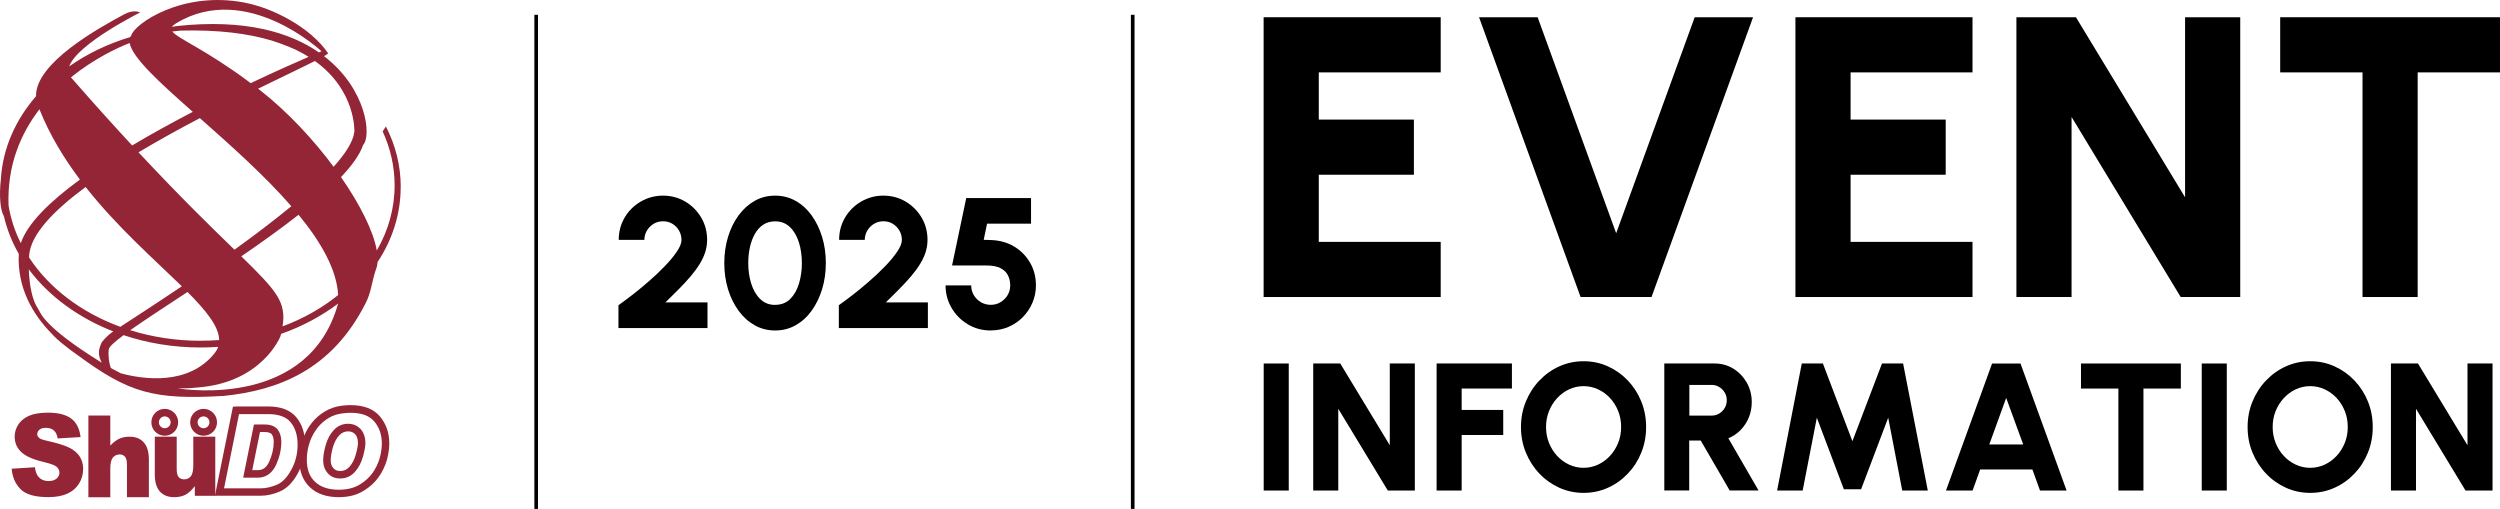 <?xml version="1.0" encoding="UTF-8"?>
<svg id="_文字" data-name="文字" xmlns="http://www.w3.org/2000/svg" viewBox="0 0 342.23 69.67">
  <defs>
    <style>
      .cls-1 {
        fill: #932536;
      }
    </style>
  </defs>
  <g>
    <path d="M172.98,40.66V2.36h24.24v7.55h-16.69v6.46h13.02v7.55h-13.02v9.19h16.69v7.55h-24.24Z"/>
    <path d="M216.37,40.66l-13.9-38.3h8.02l10.75,29.57,10.75-29.57h7.99l-13.9,38.3h-9.71Z"/>
    <path d="M245.78,40.66V2.36h24.24v7.55h-16.69v6.46h13.02v7.55h-13.02v9.19h16.69v7.55h-24.24Z"/>
    <path d="M276.03,40.66V2.36h8.15l14.94,24.65V2.36h7.55v38.3h-8.15l-14.94-24.65v24.65h-7.55Z"/>
    <path d="M342.23,2.36v7.55h-11.27v30.75h-7.55V9.91h-11.27V2.36h30.09Z"/>
  </g>
  <g>
    <path d="M172.99,67.15v-17.39h3.43v17.39h-3.43Z"/>
    <path d="M179.77,67.15v-17.39h3.7l6.78,11.19v-11.19h3.43v17.39h-3.7l-6.78-11.19v11.19h-3.43Z"/>
    <path d="M196.66,67.15v-17.39h10.31v3.43h-6.88v2.93h5.69v3.43h-5.69v7.6h-3.43Z"/>
    <path d="M216.78,67.47c-1.18,0-2.28-.23-3.32-.7-1.03-.47-1.95-1.12-2.73-1.94-.79-.83-1.4-1.79-1.85-2.87-.45-1.09-.67-2.25-.67-3.5s.22-2.41.67-3.5c.45-1.09,1.06-2.05,1.85-2.87.79-.83,1.7-1.48,2.73-1.94,1.04-.47,2.14-.7,3.32-.7s2.29.23,3.33.7c1.03.47,1.95,1.12,2.73,1.94.79.83,1.4,1.79,1.84,2.87.44,1.09.66,2.25.66,3.5s-.22,2.41-.66,3.5c-.44,1.09-1.06,2.05-1.84,2.87-.79.83-1.7,1.48-2.73,1.94-1.04.47-2.14.7-3.33.7ZM216.78,64.04c.7,0,1.37-.15,1.99-.44.62-.29,1.17-.7,1.64-1.21.47-.51.84-1.11,1.11-1.78.27-.67.4-1.39.4-2.16s-.13-1.49-.4-2.17c-.27-.67-.64-1.27-1.11-1.78s-1.02-.91-1.64-1.2c-.62-.29-1.28-.44-1.99-.44s-1.37.15-1.99.44c-.62.29-1.17.7-1.64,1.21-.47.51-.84,1.11-1.11,1.78-.27.67-.4,1.39-.4,2.16s.13,1.49.4,2.17c.27.67.64,1.27,1.11,1.78.47.51,1.02.91,1.64,1.2.62.29,1.28.44,1.99.44Z"/>
    <path d="M227.83,67.15v-17.39h6.9c.94,0,1.8.24,2.56.71.77.48,1.37,1.11,1.83,1.91.45.8.68,1.68.68,2.65,0,.76-.13,1.47-.4,2.12-.27.65-.64,1.22-1.12,1.71-.48.49-1.04.87-1.68,1.14l4.13,7.14h-3.95l-3.96-6.83h-1.58v6.83h-3.43ZM231.26,56.89h3.07c.37,0,.71-.09,1.02-.28s.56-.44.75-.76c.19-.32.28-.67.28-1.06s-.09-.73-.28-1.05c-.19-.32-.43-.57-.75-.76-.31-.19-.65-.29-1.02-.29h-3.07v4.2Z"/>
    <path d="M243.27,67.15l3.38-17.39h2.89l4.04,10.64,4.05-10.64h2.89l3.38,17.39h-3.5l-1.92-9.97-3.71,9.8h-2.36l-3.7-9.8-1.94,9.97h-3.49Z"/>
    <path d="M272.69,49.76h3.9l6.31,17.39h-3.64l-1.04-2.88h-7.15l-1.04,2.88h-3.64l6.31-17.39ZM272.32,60.84h4.64l-2.33-6.37-2.31,6.37Z"/>
    <path d="M298.54,49.76v3.43h-5.12v13.96h-3.43v-13.96h-5.12v-3.43h13.66Z"/>
    <path d="M301.4,67.15v-17.39h3.43v17.39h-3.43Z"/>
    <path d="M316.25,67.47c-1.18,0-2.28-.23-3.32-.7-1.03-.47-1.95-1.12-2.73-1.94-.79-.83-1.4-1.79-1.85-2.87-.45-1.09-.67-2.25-.67-3.5s.22-2.41.67-3.5c.45-1.09,1.06-2.05,1.85-2.87.79-.83,1.7-1.48,2.73-1.94,1.04-.47,2.14-.7,3.32-.7s2.29.23,3.33.7c1.03.47,1.95,1.12,2.73,1.94.79.83,1.4,1.79,1.84,2.87.44,1.09.66,2.25.66,3.5s-.22,2.41-.66,3.5c-.44,1.09-1.06,2.05-1.84,2.87-.79.83-1.7,1.48-2.73,1.94-1.04.47-2.14.7-3.33.7ZM316.25,64.04c.7,0,1.37-.15,1.99-.44.62-.29,1.17-.7,1.64-1.21.47-.51.84-1.11,1.11-1.78.27-.67.4-1.39.4-2.16s-.13-1.49-.4-2.17c-.27-.67-.64-1.27-1.11-1.78s-1.02-.91-1.64-1.2c-.62-.29-1.28-.44-1.99-.44s-1.37.15-1.99.44c-.62.29-1.17.7-1.64,1.21-.47.51-.84,1.11-1.11,1.78-.27.67-.4,1.39-.4,2.16s.13,1.49.4,2.17c.27.67.64,1.27,1.11,1.78.47.51,1.02.91,1.64,1.2.62.29,1.28.44,1.99.44Z"/>
    <path d="M327.3,67.15v-17.39h3.7l6.78,11.19v-11.19h3.43v17.39h-3.7l-6.78-11.19v11.19h-3.43Z"/>
  </g>
  <g>
    <path class="cls-1" d="M24.33,53.17c.84.01,1.71-.02,2.62-.12,8.97-.63,11.45-7.04,11.45-7.04.03-.1.05-.2.07-.3,2.9-1.02,5.54-2.44,7.81-4.15-3.94,14.21-20.65,11.8-21.95,11.61M15.52,45.36c-.92.61-1.5,1.39-1.59,1.5-.61,1.25-.42,1.93,0,2.79-8.39-5.18-8.38-6.99-8.75-7.43-.81-1.19-1.16-3.29-1.24-5.35,2.73,3.65,6.76,6.62,11.57,8.5M24.13,3.17c9.64-5.78,19.88,3.85,19.88,3.85,0,0-.13.05-.36.15-4-2.77-10.17-4.6-19.39-3.61-.27.04-.51.08-.73.11.11-.16.31-.31.6-.5M48.5,18.06c-.15,1.31-1.19,2.94-2.83,4.77-2.78-3.74-6.28-7.5-9.99-10.42-.12-.09-.24-.18-.35-.27,3.31-1.62,6.09-2.93,7.78-3.79,5.69,4.09,5.4,9.7,5.4,9.7M33.03,35.09c2.72-1.86,5.42-3.79,7.84-5.69,3.06,3.72,5.23,7.49,5.42,10.99-2.19,1.77-4.76,3.23-7.61,4.29.52-3.32-.73-4.79-5.65-9.59M3.99,34.99c.17-2.83,3.29-6.11,7.73-9.39,4.34,5.5,9.45,9.96,13.17,13.59-3.4,2.29-6.43,4.25-8.42,5.55-5.36-1.96-9.76-5.32-12.49-9.49,0-.09,0-.18.01-.26M5.4,14.96c1.4,3.51,3.35,6.7,5.54,9.62-4.1,3-7.19,6.01-8.09,8.71-.82-1.63-1.39-3.37-1.68-5.18-.2-5.46,1.65-9.79,4.23-13.15M18.96,20.85c2.73-1.63,5.6-3.21,8.4-4.68,4.12,3.65,8.83,7.82,12.52,12.06-2.39,1.97-5.07,4-7.78,5.95-3.05-2.95-7.31-7.09-13.14-13.33M24.7,4.19c5.23-.14,9.31.41,12.49,1.36,1.13.36,2.22.78,3.28,1.25.64.31,1.24.64,1.78.98-1.71.74-4.54,1.99-7.93,3.6-6.15-4.61-9.97-6.07-10.74-7.07.37-.04.75-.09,1.12-.12M17.75,5.89c.36,1.99,4.03,5.35,8.64,9.42-2.76,1.44-5.6,2.99-8.3,4.6-2.51-2.7-5.29-5.79-8.38-9.32,3.21-2.59,6.46-4.1,8.04-4.7M27.48,46.65c-3.4,0-6.66-.51-9.65-1.45,1.96-1.38,4.74-3.19,7.84-5.23,2.59,2.6,4.32,4.76,4.33,6.58-.83.07-1.68.09-2.53.09M16.5,51.08c-.46-.23-.9-.46-1.33-.7-.22-.67-.39-1.54-.28-2.56.04-.34.78-1.02,2.03-1.94,3.25,1.09,6.81,1.69,10.55,1.69.81,0,1.61-.03,2.4-.09-.1.3-.26.58-.48.86-3.54,4.43-9.66,3.64-12.89,2.75M54.86,25.62c0-2.94-.72-5.75-2.03-8.31-.15.22-.29.45-.45.67,1.06,2.31,1.64,4.79,1.64,7.39,0,3.18-.87,6.21-2.44,8.92-.46-2.62-2.27-6.27-4.9-10.05,1.52-1.6,2.59-3.09,3.02-4.39,1.18-1.18.52-7.67-5.34-12.16.35-.21.58-.35.55-.41-2.44-3.55-7.52-6.17-11.42-6.92-8.6-1.67-15.13,2.95-15.52,4.49-.05.07-.1.14-.13.22-3.1.93-5.93,2.3-8.37,4.02,1.11-3.11,9.71-7.38,9.71-7.38,0,0-.82-.47-2.12.22-3.6,1.93-12.22,6.69-12.13,11.24C2.11,16.43.37,20.32.12,24.53c-.27,2.38-.06,4.3.41,5.05.42,1.82,1.11,3.55,2.04,5.18-.23,4.7,1.96,8.31,4.47,10.88.46.51,1.04,1.05,1.74,1.59.61.5,1.2.94,1.76,1.32,7.17,5.29,10.51,6.19,20.07,5.65,7.5-.77,14.8-3.55,19.43-12.67.78-1.53.8-2.74,1.41-4.62.13-.29.21-.65.23-1.03,2.03-3.06,3.17-6.56,3.17-10.26"/>
    <path class="cls-1" d="M11.39,64.23c0-.61-.14-1.17-.43-1.66-.29-.49-.75-.9-1.38-1.24-.63-.33-1.67-.66-3.13-.99-.59-.12-.96-.26-1.11-.41-.16-.14-.24-.3-.24-.48,0-.24.09-.45.29-.62.2-.17.49-.26.87-.26.47,0,.84.11,1.11.35.26.22.44.59.53,1.1l3.13-.19c-.14-1.16-.57-2.01-1.29-2.54-.72-.53-1.77-.8-3.15-.8-1.12,0-2.01.15-2.65.44-.64.3-1.13.7-1.45,1.21-.32.51-.48,1.05-.48,1.62,0,.88.32,1.59.94,2.16.63.57,1.67,1.01,3.13,1.35.89.21,1.46.42,1.7.65.24.23.36.49.36.78,0,.31-.13.57-.38.8-.26.23-.62.35-1.1.35-.64,0-1.13-.23-1.46-.67-.21-.28-.35-.69-.42-1.22l-3.18.2c.09,1.14.49,2.06,1.2,2.79.71.73,1.97,1.1,3.81,1.1,1.05,0,1.91-.16,2.6-.47.69-.31,1.22-.76,1.6-1.37.38-.6.57-1.26.57-1.98"/>
    <path class="cls-1" d="M16.34,62.2c.33,0,.59.11.77.32.18.21.27.57.27,1.08v4.46h3v-5.15c0-1.06-.24-1.85-.71-2.36-.47-.52-1.11-.77-1.93-.77-.55,0-1.02.1-1.42.28-.4.19-.81.5-1.22.94v-4.12h-3v11.19h3v-3.89c0-.73.11-1.24.34-1.53.23-.28.52-.43.89-.43"/>
    <path class="cls-1" d="M26.67,66.56v1.31h2.8v-8.09h-3.01v3.89c0,.74-.11,1.25-.34,1.53-.23.28-.53.42-.89.42-.33,0-.58-.1-.77-.31-.18-.21-.27-.57-.27-1.08v-4.45h-3v5.15c0,1.07.24,1.85.7,2.36.47.51,1.12.77,1.95.77.61,0,1.14-.12,1.56-.34.43-.23.84-.61,1.26-1.16"/>
    <path class="cls-1" d="M36.73,56.69c1.41,0,2.44.37,3.05,1.11.64.77.96,1.8.96,3.06s-.29,2.41-.87,3.46c-.56,1.03-1.21,1.71-1.94,2.02-.78.33-1.52.51-2.21.51h-5.05c.21-1.06,1.9-9.44,2.05-10.16h4M32.31,55.66h-.42l-2.47,12.2h6.3c.83,0,1.71-.2,2.61-.59.95-.41,1.77-1.24,2.44-2.48.65-1.2.99-2.53.99-3.95,0-1.51-.4-2.76-1.2-3.72-.82-.98-2.11-1.48-3.84-1.48h-4.42"/>
    <path class="cls-1" d="M37.79,63.62h0M36.22,59.14c.34,0,.78.06.97.3.18.24.28.59.28,1.05,0,.89-.21,1.8-.62,2.71-.36.79-.86,1.16-1.57,1.16h-.75c.19-.93.93-4.58,1.06-5.22h.63M35.17,58.12h-.41l-1.47,7.27h2c.78,0,1.84-.31,2.51-1.77.47-1.04.71-2.09.71-3.13,0-.69-.17-1.25-.49-1.68-.36-.46-.96-.7-1.79-.7h-1.06"/>
    <path class="cls-1" d="M43.13,65.96c-.76-.71-1.13-1.7-1.13-3.03,0-.71.1-1.41.3-2.08.19-.67.49-1.31.89-1.91.39-.59.87-1.08,1.43-1.48.56-.39,1.12-.65,1.65-.76.56-.13,1.15-.19,1.74-.19,1.48,0,2.56.4,3.23,1.19.69.82,1.03,1.82,1.03,3.04,0,.47-.07,1.03-.21,1.65-.13.6-.39,1.24-.76,1.89-.37.64-.86,1.19-1.45,1.64-.59.45-1.17.75-1.7.89-.55.15-1.14.23-1.77.23-1.4,0-2.49-.36-3.25-1.08M46.05,55.68c-.67.15-1.34.46-2.02.93-.67.47-1.24,1.07-1.7,1.76-.45.68-.79,1.42-1.02,2.19-.23.77-.34,1.56-.34,2.37,0,1.6.49,2.87,1.46,3.78.96.9,2.29,1.35,3.95,1.35.71,0,1.4-.09,2.04-.27.66-.18,1.35-.54,2.04-1.07.7-.53,1.28-1.18,1.72-1.95.43-.74.73-1.48.88-2.19.15-.69.23-1.32.23-1.87,0-1.45-.43-2.69-1.28-3.7-.86-1.03-2.22-1.55-4.01-1.55-.66,0-1.33.07-1.96.21"/>
    <path class="cls-1" d="M45.63,64.09c-.24-.28-.36-.64-.36-1.08,0-.49.11-1.1.31-1.81.2-.68.49-1.22.87-1.62.34-.35.73-.53,1.2-.53.4,0,.72.13.97.39.25.27.38.69.38,1.27,0,.19-.05.61-.29,1.5-.19.68-.48,1.25-.87,1.69-.35.39-.76.58-1.25.58-.42,0-.73-.13-.95-.39M45.7,58.87c-.49.51-.87,1.2-1.11,2.04-.23.81-.35,1.52-.35,2.1,0,.69.2,1.28.61,1.75.42.5,1.01.74,1.73.74.79,0,1.47-.31,2.02-.92.5-.56.87-1.27,1.1-2.11.22-.82.32-1.4.32-1.77,0-.85-.23-1.51-.67-1.98-.45-.47-1.03-.71-1.71-.71-.75,0-1.4.29-1.94.85"/>
    <path class="cls-1" d="M21.75,57.81c0-.44.36-.81.8-.81s.81.36.81.81-.37.81-.81.81-.8-.37-.8-.81M20.72,57.81c0,1.02.82,1.84,1.83,1.84s1.84-.82,1.84-1.84-.83-1.84-1.84-1.84-1.83.82-1.83,1.84"/>
    <path class="cls-1" d="M27.05,57.81c0-.44.36-.81.81-.81s.81.36.81.81-.36.81-.81.81-.81-.37-.81-.81M26.03,57.81c0,1.02.82,1.84,1.84,1.84s1.84-.82,1.84-1.84-.82-1.84-1.84-1.84-1.84.82-1.84,1.84"/>
  </g>
  <rect x="154.81" y="2.03" width=".5" height="67.64"/>
  <rect x="73.15" y="2.03" width=".5" height="67.64"/>
  <g>
    <path d="M84.66,44.91v-3.13c.51-.36,1.13-.82,1.86-1.38.73-.56,1.49-1.19,2.27-1.87.79-.68,1.52-1.37,2.2-2.08.68-.7,1.24-1.37,1.66-2,.43-.63.64-1.16.64-1.61s-.11-.89-.34-1.28c-.23-.39-.53-.7-.91-.93-.38-.23-.81-.34-1.27-.34s-.89.11-1.28.34-.69.54-.93.93c-.23.39-.35.82-.35,1.28h-3.51c0-1.14.28-2.17.83-3.09s1.29-1.64,2.21-2.17,1.93-.8,3.02-.8,2.12.27,3.04.81c.91.54,1.64,1.27,2.19,2.19.54.92.81,1.94.81,3.06,0,.58-.09,1.14-.26,1.68-.17.54-.43,1.08-.76,1.62-.33.54-.73,1.08-1.2,1.64-.47.56-1,1.13-1.59,1.73s-1.22,1.23-1.9,1.89h5.76v3.51h-12.2Z"/>
    <path d="M106.11,45.24c-1.03,0-1.96-.24-2.81-.72s-1.58-1.14-2.2-1.99c-.62-.85-1.1-1.83-1.44-2.94-.34-1.11-.51-2.31-.51-3.58s.17-2.46.51-3.58c.34-1.11.82-2.09,1.44-2.94.62-.85,1.36-1.51,2.2-1.99.85-.48,1.78-.72,2.81-.72s1.96.24,2.81.72c.85.48,1.58,1.14,2.19,1.99.61.85,1.09,1.83,1.43,2.94.34,1.11.51,2.31.51,3.58s-.17,2.46-.51,3.58c-.34,1.11-.82,2.09-1.43,2.94-.61.85-1.34,1.51-2.19,1.99s-1.78.72-2.81.72ZM106.11,41.73c.84,0,1.53-.27,2.07-.81.54-.54.94-1.25,1.2-2.12.26-.87.39-1.8.39-2.78,0-1.04-.14-2-.41-2.86-.28-.86-.68-1.56-1.23-2.08-.54-.52-1.22-.78-2.02-.78-.64,0-1.18.16-1.65.47-.46.31-.84.74-1.14,1.28-.3.54-.53,1.15-.67,1.84-.15.68-.22,1.39-.22,2.13,0,.98.13,1.91.4,2.78.27.87.67,1.58,1.22,2.12.55.55,1.24.82,2.07.82Z"/>
    <path d="M114.83,44.91v-3.13c.51-.36,1.13-.82,1.86-1.38.73-.56,1.49-1.19,2.27-1.87.79-.68,1.52-1.37,2.2-2.08.68-.7,1.24-1.37,1.66-2,.43-.63.64-1.16.64-1.61s-.11-.89-.34-1.28c-.23-.39-.53-.7-.91-.93-.38-.23-.81-.34-1.27-.34s-.89.11-1.28.34-.69.54-.93.93c-.23.39-.35.82-.35,1.28h-3.51c0-1.14.28-2.17.83-3.09s1.29-1.64,2.21-2.17,1.93-.8,3.02-.8,2.12.27,3.04.81c.91.54,1.64,1.27,2.19,2.19.54.92.81,1.94.81,3.06,0,.58-.09,1.14-.26,1.68-.17.54-.43,1.08-.76,1.62-.33.54-.73,1.08-1.2,1.64-.47.56-1,1.13-1.59,1.73s-1.22,1.23-1.9,1.89h5.76v3.51h-12.2Z"/>
    <path d="M135.63,45.24c-1.16,0-2.21-.28-3.15-.85s-1.68-1.31-2.22-2.25c-.55-.94-.82-1.96-.82-3.07h3.51c0,.49.12.94.36,1.34.24.4.57.72.97.96.41.24.86.36,1.35.36s.93-.12,1.33-.36c.4-.24.72-.56.97-.96.24-.4.36-.85.36-1.34s-.1-.94-.3-1.36c-.2-.42-.54-.75-1.02-1-.48-.25-1.15-.37-1.99-.37h-4.65l1.94-9.23h8.87v3.51h-6.02l-.46,2.21.99.03c1.21.04,2.28.34,3.2.9.92.56,1.64,1.3,2.17,2.22.53.92.79,1.95.79,3.09,0,.84-.16,1.63-.48,2.38-.32.75-.76,1.4-1.32,1.97-.56.57-1.22,1.01-1.96,1.33-.75.32-1.55.48-2.4.48Z"/>
  </g>
</svg>